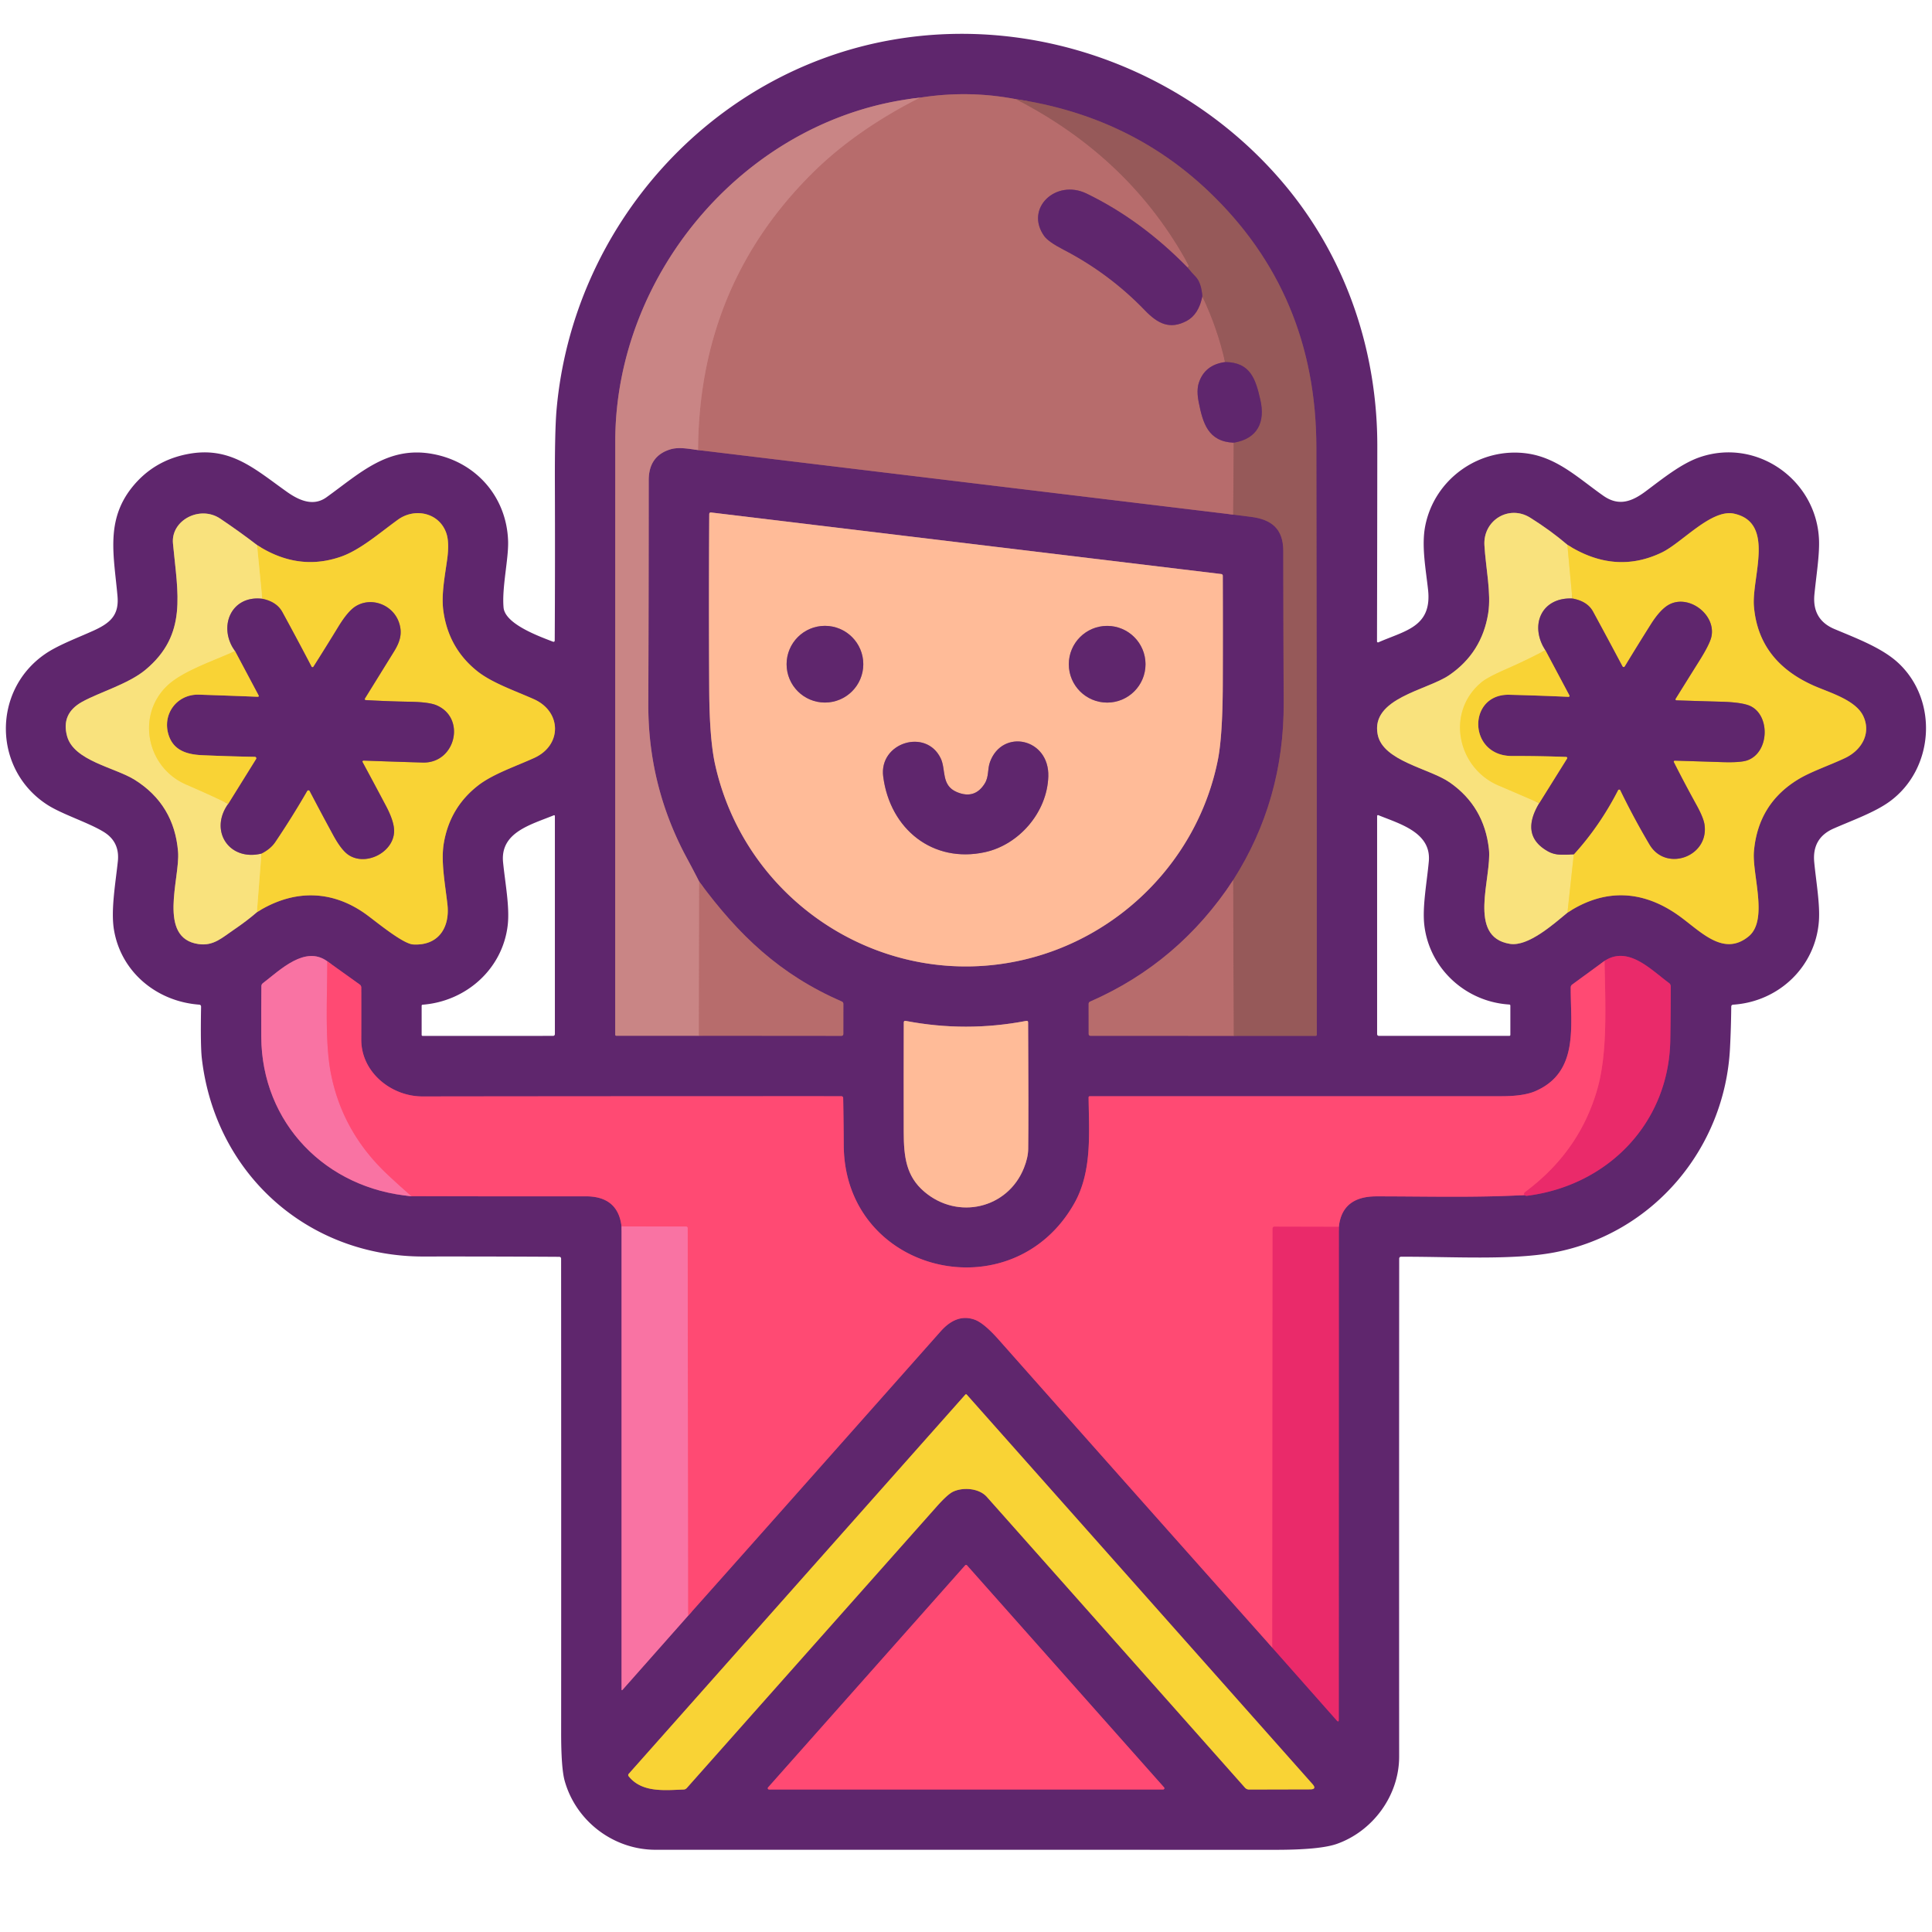 <?xml version="1.0" encoding="UTF-8" standalone="no"?>
<!DOCTYPE svg PUBLIC "-//W3C//DTD SVG 1.1//EN" "http://www.w3.org/Graphics/SVG/1.1/DTD/svg11.dtd">
<svg xmlns="http://www.w3.org/2000/svg" version="1.1" viewBox="0.00 0.00 512.00 512.00">
<g stroke-width="2.00" fill="none" stroke-linecap="butt">
<path stroke="#945679" vector-effect="non-scaling-stroke" d="
  M 243.75 25.89
  C 198.24 30.82 163.06 72.09 163.05 117.00
  Q 163.03 195.63 163.04 274.21
  A 0.28 0.28 0.0 0 0 163.32 274.49
  L 185.23 274.48"
/>
<path stroke="#8b496d" vector-effect="non-scaling-stroke" d="
  M 185.23 274.48
  L 222.97 274.51
  Q 223.49 274.51 223.49 273.99
  L 223.50 266.04
  Q 223.50 265.59 223.08 265.41
  C 206.70 258.28 195.76 247.86 185.30 233.65"
/>
<path stroke="#945679" vector-effect="non-scaling-stroke" d="
  M 185.30 233.65
  Q 183.99 231.05 182.07 227.49
  Q 171.72 208.35 171.81 186.50
  Q 171.92 156.88 171.92 127.25
  Q 171.92 120.80 177.70 119.07
  C 179.92 118.41 182.61 118.96 184.99 119.27"
/>
<path stroke="#8b496d" vector-effect="non-scaling-stroke" d="
  M 184.99 119.27
  L 326.81 136.38"
/>
<path stroke="#7b4063" vector-effect="non-scaling-stroke" d="
  M 326.81 136.38
  Q 329.05 136.64 331.60 136.98
  C 336.95 137.69 340.07 140.11 340.08 146.00
  Q 340.10 166.12 340.19 186.25
  Q 340.31 212.06 326.79 233.26"
/>
<path stroke="#8b496d" vector-effect="non-scaling-stroke" d="
  M 326.79 233.26
  Q 312.40 255.15 288.91 265.42
  Q 288.50 265.60 288.50 266.04
  L 288.51 273.99
  Q 288.51 274.50 289.02 274.50
  L 326.93 274.51"
/>
<path stroke="#7b4063" vector-effect="non-scaling-stroke" d="
  M 326.93 274.51
  L 348.63 274.52
  Q 348.97 274.52 348.97 274.18
  Q 348.99 196.37 348.85 118.50
  Q 348.78 77.73 320.17 50.59
  Q 299.25 30.75 269.22 26.28"
/>
<path stroke="#8b496d" vector-effect="non-scaling-stroke" d="
  M 269.22 26.28
  Q 256.57 23.85 243.75 25.89"
/>
<path stroke="#a76363" vector-effect="non-scaling-stroke" d="
  M 269.22 26.28
  Q 299.56 41.87 314.90 70.11
  Q 315.25 70.74 314.67 70.86"
/>
<path stroke="#8b496d" vector-effect="non-scaling-stroke" d="
  M 314.67 70.86
  Q 302.35 58.27 287.96 51.30
  C 279.82 47.36 271.49 55.20 276.73 62.56
  Q 277.83 64.09 281.81 66.15
  Q 293.97 72.44 303.46 82.29
  C 306.86 85.82 310.07 87.40 314.49 85.04
  Q 317.62 83.37 318.64 78.57"
/>
<path stroke="#a76363" vector-effect="non-scaling-stroke" d="
  M 318.64 78.57
  Q 322.63 86.94 324.66 95.95"
/>
<path stroke="#8b496d" vector-effect="non-scaling-stroke" d="
  M 324.66 95.95
  Q 319.23 96.69 317.69 101.50
  Q 317.06 103.49 317.66 106.53
  C 318.76 112.08 320.11 117.03 326.95 117.32"
/>
<path stroke="#a76363" vector-effect="non-scaling-stroke" d="
  M 326.95 117.32
  L 326.81 136.38"
/>
<path stroke="#c07979" vector-effect="non-scaling-stroke" d="
  M 184.99 119.27
  Q 185.24 76.02 214.83 46.32
  Q 226.45 34.64 243.75 25.89"
/>
<path stroke="#c07979" vector-effect="non-scaling-stroke" d="
  M 185.30 233.65
  L 185.23 274.48"
/>
<path stroke="#a76363" vector-effect="non-scaling-stroke" d="
  M 326.93 274.51
  L 326.79 233.26"
/>
<path stroke="#7b4063" vector-effect="non-scaling-stroke" d="
  M 326.95 117.32
  C 333.36 116.25 335.32 111.76 334.01 106.00
  C 332.79 100.64 331.47 95.99 324.66 95.95"
/>
<path stroke="#7b4063" vector-effect="non-scaling-stroke" d="
  M 318.64 78.57
  Q 318.36 74.92 316.88 73.37
  Q 315.70 72.14 314.67 70.86"
/>
<path stroke="#ac8475" vector-effect="non-scaling-stroke" d="
  M 68.12 144.45
  Q 63.52 140.91 58.37 137.45
  C 52.98 133.82 45.27 137.89 45.84 144.00
  C 47.08 157.34 49.77 168.13 38.57 177.49
  C 34.02 181.28 26.34 183.45 21.74 186.01
  Q 16.14 189.13 17.78 195.10
  C 19.57 201.65 30.50 203.39 35.72 206.67
  Q 46.19 213.25 47.19 225.74
  C 47.75 232.71 41.61 248.65 52.64 250.19
  C 56.59 250.75 58.86 248.49 62.07 246.32
  Q 65.47 244.01 68.08 241.74"
/>
<path stroke="#ac7d51" vector-effect="non-scaling-stroke" d="
  M 68.08 241.74
  C 78.02 235.47 88.40 235.81 97.55 242.70
  C 100.43 244.86 106.90 250.14 109.49 250.29
  C 116.11 250.67 119.25 245.91 118.58 239.74
  C 117.99 234.41 116.78 228.33 117.62 223.41
  Q 119.23 213.98 126.69 208.17
  C 130.59 205.13 136.59 203.12 141.55 200.87
  C 149.03 197.48 148.84 188.57 141.48 185.29
  C 136.48 183.06 130.43 181.00 126.52 177.90
  Q 118.88 171.83 117.50 161.94
  C 116.90 157.68 117.88 152.76 118.50 148.26
  Q 119.13 143.72 118.26 141.24
  C 116.36 135.84 109.91 134.50 105.46 137.72
  C 100.66 141.18 95.48 145.75 90.31 147.54
  Q 79.00 151.47 68.12 144.45"
/>
<path stroke="#f9db59" vector-effect="non-scaling-stroke" d="
  M 68.08 241.74
  L 69.28 226.21"
/>
<path stroke="#ac7d51" vector-effect="non-scaling-stroke" d="
  M 69.28 226.21
  Q 71.70 224.99 72.93 223.17
  Q 77.44 216.48 81.39 209.63
  A 0.39 0.39 0.0 0 1 82.08 209.64
  Q 85.17 215.55 88.30 221.30
  Q 90.49 225.33 92.39 226.58
  C 96.97 229.60 104.24 225.91 104.44 220.42
  Q 104.54 217.82 102.26 213.52
  Q 99.20 207.73 96.09 201.98
  A 0.28 0.28 0.0 0 1 96.35 201.56
  Q 104.12 201.85 112.02 202.08
  C 120.72 202.34 123.59 190.29 115.69 186.91
  Q 113.72 186.06 108.65 185.97
  Q 102.87 185.87 97.03 185.54
  Q 96.46 185.51 96.76 185.02
  Q 100.57 178.87 104.39 172.70
  C 106.08 169.98 106.72 167.69 105.67 164.79
  C 104.00 160.23 98.37 158.08 94.20 160.71
  Q 92.18 161.99 89.69 166.06
  Q 86.42 171.42 83.08 176.68
  A 0.31 0.30 -42.4 0 1 82.55 176.66
  Q 78.77 169.42 74.83 162.21
  Q 73.33 159.46 69.50 158.68"
/>
<path stroke="#f9db59" vector-effect="non-scaling-stroke" d="
  M 69.50 158.68
  L 68.12 144.45"
/>
<path stroke="#ac8475" vector-effect="non-scaling-stroke" d="
  M 69.50 158.68
  C 61.21 157.69 57.67 166.21 62.29 172.55"
/>
<path stroke="#f9db59" vector-effect="non-scaling-stroke" d="
  M 62.29 172.55
  C 56.50 175.16 48.45 177.84 44.40 181.64
  C 36.06 189.47 38.81 203.36 49.32 207.91
  Q 56.61 211.07 60.48 213.02"
/>
<path stroke="#ac8475" vector-effect="non-scaling-stroke" d="
  M 60.48 213.02
  C 55.36 220.13 60.70 228.30 69.28 226.21"
/>
<path stroke="#ac7d51" vector-effect="non-scaling-stroke" d="
  M 60.48 213.02
  L 67.86 201.15
  A 0.38 0.38 0.0 0 0 67.55 200.57
  Q 60.72 200.45 53.66 200.14
  C 49.57 199.97 46.11 198.89 44.76 195.01
  C 42.81 189.39 46.82 183.90 52.75 184.09
  Q 60.59 184.35 68.23 184.65
  Q 68.73 184.67 68.50 184.23
  L 62.29 172.55"
/>
<path stroke="#af7183" vector-effect="non-scaling-stroke" d="
  M 189.52 202.63
  C 197.72 239.46 234.48 262.90 271.21 254.36
  C 297.00 248.36 317.51 227.58 322.74 201.41
  Q 323.99 195.15 324.05 181.51
  Q 324.10 167.02 324.05 152.57
  A 0.45 0.44 3.7 0 0 323.66 152.13
  L 188.49 135.82
  Q 187.97 135.75 187.96 136.28
  Q 187.82 159.51 187.95 182.75
  Q 188.02 195.89 189.52 202.63"
/>
<path stroke="#ac7d51" vector-effect="non-scaling-stroke" d="
  M 415.39 241.86
  C 425.38 235.30 435.44 235.93 444.85 242.62
  C 450.64 246.75 456.70 253.67 463.42 248.14
  C 468.69 243.80 464.29 231.70 464.81 225.64
  Q 465.90 212.91 476.72 206.43
  C 479.97 204.48 484.90 202.80 488.89 200.92
  C 493.35 198.84 495.94 194.36 493.79 189.78
  C 491.74 185.41 484.57 183.47 480.49 181.63
  C 471.42 177.54 465.67 170.93 464.81 160.70
  C 464.16 153.07 470.55 138.53 459.55 136.13
  C 453.52 134.81 445.72 143.87 440.37 146.43
  Q 427.99 152.37 415.37 144.38"
/>
<path stroke="#ac8475" vector-effect="non-scaling-stroke" d="
  M 415.37 144.38
  Q 410.97 140.61 405.53 137.20
  C 399.90 133.67 393.00 137.88 393.39 144.50
  C 393.73 150.42 395.23 157.26 394.39 162.52
  Q 392.72 172.99 384.06 178.92
  C 378.20 182.94 363.21 185.00 365.10 194.64
  C 366.48 201.73 378.85 203.63 384.19 207.35
  Q 393.34 213.72 394.58 225.03
  C 395.41 232.55 388.69 248.29 400.14 250.13
  C 405.03 250.92 411.81 244.80 415.39 241.86"
/>
<path stroke="#f9db59" vector-effect="non-scaling-stroke" d="
  M 415.37 144.38
  L 416.68 158.61"
/>
<path stroke="#ac8475" vector-effect="non-scaling-stroke" d="
  M 416.68 158.61
  C 408.50 158.25 405.27 165.72 409.53 172.31"
/>
<path stroke="#f9db59" vector-effect="non-scaling-stroke" d="
  M 409.53 172.31
  Q 404.43 175.01 399.16 177.31
  Q 394.26 179.45 392.63 180.79
  C 383.08 188.67 386.15 203.52 397.15 208.18
  Q 402.57 210.48 407.92 212.83"
/>
<path stroke="#ac8475" vector-effect="non-scaling-stroke" d="
  M 407.92 212.83
  Q 402.73 221.46 410.27 225.64
  Q 411.75 226.46 413.58 226.49
  Q 415.14 226.53 417.07 226.42"
/>
<path stroke="#f9db59" vector-effect="non-scaling-stroke" d="
  M 417.07 226.42
  L 415.39 241.86"
/>
<path stroke="#ac7d51" vector-effect="non-scaling-stroke" d="
  M 407.92 212.83
  L 415.22 201.14
  Q 415.55 200.62 414.93 200.59
  Q 407.84 200.33 400.75 200.35
  C 388.93 200.40 388.83 183.83 400.00 184.12
  Q 407.87 184.32 415.67 184.67
  A 0.26 0.25 -12.2 0 0 415.91 184.30
  L 409.53 172.31"
/>
<path stroke="#ac7d51" vector-effect="non-scaling-stroke" d="
  M 417.07 226.42
  Q 423.90 218.93 428.78 209.43
  A 0.36 0.35 -44.6 0 1 429.42 209.43
  Q 432.96 216.73 437.15 223.82
  C 441.49 231.15 452.91 227.04 451.72 218.58
  Q 451.46 216.72 449.55 213.26
  Q 446.50 207.74 443.64 202.09
  Q 443.37 201.56 443.96 201.58
  Q 450.15 201.77 456.35 201.97
  Q 461.30 202.13 463.10 201.48
  C 468.85 199.40 469.16 189.76 463.98 187.17
  Q 461.89 186.12 456.12 185.96
  Q 450.26 185.80 444.27 185.60
  A 0.27 0.27 0.0 0 1 444.05 185.19
  Q 447.20 180.12 450.39 175.03
  Q 453.15 170.62 453.55 168.68
  C 454.74 162.93 447.75 157.59 442.57 160.10
  Q 440.14 161.27 437.50 165.45
  Q 434.00 171.00 430.60 176.61
  A 0.37 0.37 0.0 0 1 429.96 176.59
  Q 426.13 169.37 422.17 162.08
  Q 420.67 159.32 416.68 158.61"
/>
<path stroke="#af3870" vector-effect="non-scaling-stroke" d="
  M 109.04 317.00
  Q 132.04 317.07 155.25 317.04
  Q 163.76 317.03 164.72 325.01"
/>
<path stroke="#ac4d88" vector-effect="non-scaling-stroke" d="
  M 164.72 325.01
  L 164.72 447.65
  Q 164.72 448.12 165.02 447.77
  L 182.34 428.20"
/>
<path stroke="#af3870" vector-effect="non-scaling-stroke" d="
  M 182.34 428.20
  Q 196.86 411.93 249.30 352.80
  Q 253.55 348.02 258.30 349.73
  Q 260.76 350.62 264.66 355.02
  Q 300.48 395.45 337.18 436.65"
/>
<path stroke="#a5286c" vector-effect="non-scaling-stroke" d="
  M 337.18 436.65
  L 354.24 455.93
  Q 354.79 456.54 354.79 455.72
  L 354.81 325.13"
/>
<path stroke="#af3870" vector-effect="non-scaling-stroke" d="
  M 354.81 325.13
  Q 355.66 317.05 364.76 317.05
  C 377.78 317.04 390.96 317.43 403.97 316.71"
/>
<path stroke="#a5286c" vector-effect="non-scaling-stroke" d="
  M 403.97 316.71
  Q 404.37 316.93 404.63 316.90
  C 426.05 314.22 442.24 297.66 442.64 275.75
  Q 442.77 268.51 442.77 261.42
  A 1.13 1.13 0.0 0 0 442.31 260.51
  C 437.55 257.04 431.54 250.52 425.22 254.65"
/>
<path stroke="#af3870" vector-effect="non-scaling-stroke" d="
  M 425.22 254.65
  L 416.68 260.89
  Q 416.26 261.19 416.26 261.70
  C 416.20 271.95 418.49 284.10 406.92 289.15
  Q 403.82 290.51 397.89 290.51
  Q 343.32 290.51 288.80 290.51
  A 0.31 0.31 0.0 0 0 288.49 290.82
  C 288.58 300.04 289.50 310.40 284.71 318.88
  C 268.21 348.13 223.77 337.47 223.60 303.49
  Q 223.57 297.34 223.45 291.03
  Q 223.44 290.51 222.92 290.51
  Q 167.46 290.50 112.00 290.57
  C 103.66 290.58 95.72 284.14 95.74 275.50
  Q 95.76 268.64 95.74 261.71
  Q 95.74 261.20 95.32 260.90
  L 86.73 254.75"
/>
<path stroke="#ac4d88" vector-effect="non-scaling-stroke" d="
  M 86.73 254.75
  C 80.83 250.46 74.20 257.09 69.67 260.55
  Q 69.27 260.86 69.27 261.36
  Q 69.21 268.06 69.24 274.75
  C 69.35 297.67 86.39 315.06 109.04 317.00"
/>
<path stroke="#fc5f8b" vector-effect="non-scaling-stroke" d="
  M 86.73 254.75
  C 86.73 264.54 86.04 276.24 87.73 284.69
  Q 90.81 300.11 102.71 311.28
  Q 105.71 314.10 109.04 317.00"
/>
<path stroke="#f53a6f" vector-effect="non-scaling-stroke" d="
  M 354.81 325.13
  L 337.70 325.09
  A 0.45 0.44 90.0 0 0 337.26 325.54
  L 337.18 436.65"
/>
<path stroke="#fc5f8b" vector-effect="non-scaling-stroke" d="
  M 182.34 428.20
  L 182.24 325.47
  A 0.43 0.42 0.0 0 0 181.81 325.05
  L 164.72 325.01"
/>
<path stroke="#f53a6f" vector-effect="non-scaling-stroke" d="
  M 403.97 316.71
  Q 403.71 316.22 404.14 315.90
  Q 418.59 305.19 423.31 288.61
  C 426.11 278.78 425.41 265.77 425.22 254.65"
/>
<path stroke="#af7183" vector-effect="non-scaling-stroke" d="
  M 271.34 309.55
  Q 272.46 306.75 272.48 304.49
  Q 272.60 295.19 272.46 270.97
  Q 272.46 270.45 271.95 270.55
  Q 255.99 273.61 240.03 270.55
  Q 239.51 270.45 239.51 270.98
  Q 239.47 285.49 239.50 300.00
  C 239.51 306.66 240.18 311.75 244.95 315.81
  C 253.81 323.37 267.03 320.31 271.34 309.55"
/>
<path stroke="#ac7d51" vector-effect="non-scaling-stroke" d="
  M 252.50 395.35
  C 255.08 394.08 259.42 394.31 261.54 396.71
  Q 295.81 435.29 329.94 473.76
  A 1.44 1.43 68.9 0 0 331.01 474.24
  L 347.18 474.20
  Q 349.06 474.20 347.81 472.79
  L 256.19 369.58
  A 0.24 0.24 0.0 0 0 255.83 369.58
  L 166.60 470.11
  A 0.47 0.46 46.6 0 0 166.59 470.71
  C 170.09 475.14 176.19 474.42 181.17 474.24
  Q 181.67 474.22 182.01 473.84
  Q 215.08 436.58 248.14 399.35
  Q 251.04 396.08 252.50 395.35"
/>
<path stroke="#af3870" vector-effect="non-scaling-stroke" d="
  M 203.55 473.68
  A 0.33 0.33 0.0 0 0 203.79 474.23
  L 308.25 474.23
  A 0.33 0.33 0.0 0 0 308.49 473.68
  L 256.27 414.84
  A 0.33 0.33 0.0 0 0 255.77 414.84
  L 203.55 473.68"
/>
<path stroke="#af7183" vector-effect="non-scaling-stroke" d="
  M 228.78 176.02
  A 10.16 10.16 0.0 0 0 218.62 165.86
  A 10.16 10.16 0.0 0 0 208.46 176.02
  A 10.16 10.16 0.0 0 0 218.62 186.18
  A 10.16 10.16 0.0 0 0 228.78 176.02"
/>
<path stroke="#af7183" vector-effect="non-scaling-stroke" d="
  M 303.57 176.03
  A 10.16 10.16 0.0 0 0 293.41 165.87
  A 10.16 10.16 0.0 0 0 283.25 176.03
  A 10.16 10.16 0.0 0 0 293.41 186.19
  A 10.16 10.16 0.0 0 0 303.57 176.03"
/>
<path stroke="#af7183" vector-effect="non-scaling-stroke" d="
  M 253.58 209.91
  C 249.36 208.13 250.73 203.99 249.31 201.00
  C 245.44 192.87 232.90 196.82 234.06 205.78
  C 235.87 219.80 247.27 228.84 261.04 225.83
  C 270.01 223.87 277.51 215.31 277.81 205.78
  C 278.12 195.64 265.68 193.00 262.38 201.88
  C 261.65 203.85 262.12 205.79 260.96 207.65
  Q 258.31 211.90 253.58 209.91"
/>
</g>
<path fill="#5f266d" d="
  M 147.01 169.66
  Q 147.12 149.08 147.05 128.49
  Q 147.00 114.13 147.50 108.51
  C 151.82 59.92 188.41 18.92 236.49 10.55
  C 275.66 3.72 316.45 19.33 341.52 50.26
  C 357.04 69.42 365.03 93.47 365.00 118.25
  Q 364.98 144.12 364.92 169.96
  A 0.27 0.27 0.0 0 0 365.30 170.22
  C 372.36 167.11 379.54 166.16 378.45 156.27
  C 377.87 150.94 376.67 144.72 377.69 139.44
  C 380.14 126.83 392.20 118.44 404.68 120.17
  C 412.77 121.29 418.45 126.86 424.90 131.38
  C 428.96 134.22 432.41 132.99 436.17 130.17
  C 440.61 126.86 445.57 122.83 450.47 121.16
  C 465.64 115.98 481.47 127.23 482.06 143.14
  C 482.21 147.13 481.33 152.52 480.84 157.52
  Q 480.19 164.18 486.12 166.69
  C 491.99 169.17 498.92 171.73 503.25 175.86
  C 513.78 185.90 512.48 203.87 500.79 212.40
  C 496.83 215.29 490.89 217.39 485.91 219.58
  Q 480.18 222.10 480.79 228.49
  C 481.28 233.64 482.37 239.68 482.02 244.19
  C 481.09 256.21 471.40 265.46 459.30 266.25
  Q 458.80 266.29 458.80 266.79
  Q 458.75 272.29 458.47 277.74
  C 457.14 304.30 438.15 326.89 411.94 331.90
  C 400.68 334.05 384.54 332.99 371.33 333.05
  Q 370.80 333.05 370.80 333.59
  Q 370.76 399.56 370.79 465.49
  C 370.80 475.94 363.73 485.32 354.28 488.65
  Q 349.83 490.22 338.04 490.22
  Q 255.89 490.21 173.75 490.21
  C 162.63 490.22 152.64 482.67 149.64 471.92
  Q 148.70 468.53 148.71 459.00
  Q 148.74 396.30 148.70 333.60
  Q 148.70 333.07 148.18 333.07
  Q 130.14 332.96 112.26 332.99
  C 81.66 333.04 57.05 311.19 53.49 280.50
  Q 53.10 277.15 53.29 266.82
  Q 53.30 266.28 52.76 266.24
  C 41.52 265.40 32.07 257.60 30.20 246.40
  C 29.34 241.20 30.61 234.12 31.23 228.25
  Q 31.77 223.12 27.53 220.49
  C 23.50 218.00 16.55 215.84 12.61 213.32
  C -1.83 204.08 -2.18 183.08 11.92 173.34
  C 15.34 170.97 20.49 169.07 24.75 167.14
  C 29.23 165.11 31.58 163.02 31.14 158.01
  C 30.22 147.48 27.89 138.06 34.97 129.18
  Q 40.59 122.14 49.58 120.36
  C 60.98 118.11 67.44 124.25 76.06 130.36
  C 79.42 132.74 83.11 134.23 86.51 131.79
  C 95.47 125.36 102.83 118.08 114.78 120.33
  C 126.10 122.45 134.24 131.60 134.65 143.32
  C 134.82 148.12 132.97 155.64 133.45 161.01
  C 133.85 165.38 142.84 168.62 146.48 170.03
  Q 147.01 170.23 147.01 169.66
  Z
  M 243.75 25.89
  C 198.24 30.82 163.06 72.09 163.05 117.00
  Q 163.03 195.63 163.04 274.21
  A 0.28 0.28 0.0 0 0 163.32 274.49
  L 185.23 274.48
  L 222.97 274.51
  Q 223.49 274.51 223.49 273.99
  L 223.50 266.04
  Q 223.50 265.59 223.08 265.41
  C 206.70 258.28 195.76 247.86 185.30 233.65
  Q 183.99 231.05 182.07 227.49
  Q 171.72 208.35 171.81 186.50
  Q 171.92 156.88 171.92 127.25
  Q 171.92 120.80 177.70 119.07
  C 179.92 118.41 182.61 118.96 184.99 119.27
  L 326.81 136.38
  Q 329.05 136.64 331.60 136.98
  C 336.95 137.69 340.07 140.11 340.08 146.00
  Q 340.10 166.12 340.19 186.25
  Q 340.31 212.06 326.79 233.26
  Q 312.40 255.15 288.91 265.42
  Q 288.50 265.60 288.50 266.04
  L 288.51 273.99
  Q 288.51 274.50 289.02 274.50
  L 326.93 274.51
  L 348.63 274.52
  Q 348.97 274.52 348.97 274.18
  Q 348.99 196.37 348.85 118.50
  Q 348.78 77.73 320.17 50.59
  Q 299.25 30.75 269.22 26.28
  Q 256.57 23.85 243.75 25.89
  Z
  M 68.12 144.45
  Q 63.52 140.91 58.37 137.45
  C 52.98 133.82 45.27 137.89 45.84 144.00
  C 47.08 157.34 49.77 168.13 38.57 177.49
  C 34.02 181.28 26.34 183.45 21.74 186.01
  Q 16.14 189.13 17.78 195.10
  C 19.57 201.65 30.50 203.39 35.72 206.67
  Q 46.19 213.25 47.19 225.74
  C 47.75 232.71 41.61 248.65 52.64 250.19
  C 56.59 250.75 58.86 248.49 62.07 246.32
  Q 65.47 244.01 68.08 241.74
  C 78.02 235.47 88.40 235.81 97.55 242.70
  C 100.43 244.86 106.90 250.14 109.49 250.29
  C 116.11 250.67 119.25 245.91 118.58 239.74
  C 117.99 234.41 116.78 228.33 117.62 223.41
  Q 119.23 213.98 126.69 208.17
  C 130.59 205.13 136.59 203.12 141.55 200.87
  C 149.03 197.48 148.84 188.57 141.48 185.29
  C 136.48 183.06 130.43 181.00 126.52 177.90
  Q 118.88 171.83 117.50 161.94
  C 116.90 157.68 117.88 152.76 118.50 148.26
  Q 119.13 143.72 118.26 141.24
  C 116.36 135.84 109.91 134.50 105.46 137.72
  C 100.66 141.18 95.48 145.75 90.31 147.54
  Q 79.00 151.47 68.12 144.45
  Z
  M 189.52 202.63
  C 197.72 239.46 234.48 262.90 271.21 254.36
  C 297.00 248.36 317.51 227.58 322.74 201.41
  Q 323.99 195.15 324.05 181.51
  Q 324.10 167.02 324.05 152.57
  A 0.45 0.44 3.7 0 0 323.66 152.13
  L 188.49 135.82
  Q 187.97 135.75 187.96 136.28
  Q 187.82 159.51 187.95 182.75
  Q 188.02 195.89 189.52 202.63
  Z
  M 415.39 241.86
  C 425.38 235.30 435.44 235.93 444.85 242.62
  C 450.64 246.75 456.70 253.67 463.42 248.14
  C 468.69 243.80 464.29 231.70 464.81 225.64
  Q 465.90 212.91 476.72 206.43
  C 479.97 204.48 484.90 202.80 488.89 200.92
  C 493.35 198.84 495.94 194.36 493.79 189.78
  C 491.74 185.41 484.57 183.47 480.49 181.63
  C 471.42 177.54 465.67 170.93 464.81 160.70
  C 464.16 153.07 470.55 138.53 459.55 136.13
  C 453.52 134.81 445.72 143.87 440.37 146.43
  Q 427.99 152.37 415.37 144.38
  Q 410.97 140.61 405.53 137.20
  C 399.90 133.67 393.00 137.88 393.39 144.50
  C 393.73 150.42 395.23 157.26 394.39 162.52
  Q 392.72 172.99 384.06 178.92
  C 378.20 182.94 363.21 185.00 365.10 194.64
  C 366.48 201.73 378.85 203.63 384.19 207.35
  Q 393.34 213.72 394.58 225.03
  C 395.41 232.55 388.69 248.29 400.14 250.13
  C 405.03 250.92 411.81 244.80 415.39 241.86
  Z
  M 146.77 216.06
  C 140.65 218.56 132.53 220.58 133.32 228.51
  C 133.86 233.96 135.11 240.36 134.55 245.18
  C 133.20 256.80 123.53 265.38 111.98 266.26
  A 0.26 0.26 0.0 0 0 111.74 266.52
  L 111.74 274.26
  A 0.27 0.27 0.0 0 0 112.01 274.53
  L 146.51 274.52
  Q 147.05 274.52 147.05 273.99
  L 147.05 216.25
  A 0.21 0.20 -10.8 0 0 146.77 216.06
  Z
  M 378.65 228.26
  C 379.34 220.57 370.86 218.31 365.28 216.03
  A 0.24 0.24 0.0 0 0 364.95 216.25
  L 364.95 273.99
  Q 364.95 274.52 365.49 274.52
  L 399.99 274.52
  A 0.27 0.26 0.0 0 0 400.26 274.26
  L 400.26 266.49
  A 0.29 0.28 2.2 0 0 399.99 266.21
  C 388.45 265.51 378.85 256.73 377.47 245.26
  C 376.88 240.34 378.15 233.82 378.65 228.26
  Z
  M 109.04 317.00
  Q 132.04 317.07 155.25 317.04
  Q 163.76 317.03 164.72 325.01
  L 164.72 447.65
  Q 164.72 448.12 165.02 447.77
  L 182.34 428.20
  Q 196.86 411.93 249.30 352.80
  Q 253.55 348.02 258.30 349.73
  Q 260.76 350.62 264.66 355.02
  Q 300.48 395.45 337.18 436.65
  L 354.24 455.93
  Q 354.79 456.54 354.79 455.72
  L 354.81 325.13
  Q 355.66 317.05 364.76 317.05
  C 377.78 317.04 390.96 317.43 403.97 316.71
  Q 404.37 316.93 404.63 316.90
  C 426.05 314.22 442.24 297.66 442.64 275.75
  Q 442.77 268.51 442.77 261.42
  A 1.13 1.13 0.0 0 0 442.31 260.51
  C 437.55 257.04 431.54 250.52 425.22 254.65
  L 416.68 260.89
  Q 416.26 261.19 416.26 261.70
  C 416.20 271.95 418.49 284.10 406.92 289.15
  Q 403.82 290.51 397.89 290.51
  Q 343.32 290.51 288.80 290.51
  A 0.31 0.31 0.0 0 0 288.49 290.82
  C 288.58 300.04 289.50 310.40 284.71 318.88
  C 268.21 348.13 223.77 337.47 223.60 303.49
  Q 223.57 297.34 223.45 291.03
  Q 223.44 290.51 222.92 290.51
  Q 167.46 290.50 112.00 290.57
  C 103.66 290.58 95.72 284.14 95.74 275.50
  Q 95.76 268.64 95.74 261.71
  Q 95.74 261.20 95.32 260.90
  L 86.73 254.75
  C 80.83 250.46 74.20 257.09 69.67 260.55
  Q 69.27 260.86 69.27 261.36
  Q 69.21 268.06 69.24 274.75
  C 69.35 297.67 86.39 315.06 109.04 317.00
  Z
  M 271.34 309.55
  Q 272.46 306.75 272.48 304.49
  Q 272.60 295.19 272.46 270.97
  Q 272.46 270.45 271.95 270.55
  Q 255.99 273.61 240.03 270.55
  Q 239.51 270.45 239.51 270.98
  Q 239.47 285.49 239.50 300.00
  C 239.51 306.66 240.18 311.75 244.95 315.81
  C 253.81 323.37 267.03 320.31 271.34 309.55
  Z
  M 252.50 395.35
  C 255.08 394.08 259.42 394.31 261.54 396.71
  Q 295.81 435.29 329.94 473.76
  A 1.44 1.43 68.9 0 0 331.01 474.24
  L 347.18 474.20
  Q 349.06 474.20 347.81 472.79
  L 256.19 369.58
  A 0.24 0.24 0.0 0 0 255.83 369.58
  L 166.60 470.11
  A 0.47 0.46 46.6 0 0 166.59 470.71
  C 170.09 475.14 176.19 474.42 181.17 474.24
  Q 181.67 474.22 182.01 473.84
  Q 215.08 436.58 248.14 399.35
  Q 251.04 396.08 252.50 395.35
  Z
  M 203.55 473.68
  A 0.33 0.33 0.0 0 0 203.79 474.23
  L 308.25 474.23
  A 0.33 0.33 0.0 0 0 308.49 473.68
  L 256.27 414.84
  A 0.33 0.33 0.0 0 0 255.77 414.84
  L 203.55 473.68
  Z"
/>
<path fill="#b76c6c" d="
  M 269.22 26.28
  Q 299.56 41.87 314.90 70.11
  Q 315.25 70.74 314.67 70.86
  Q 302.35 58.27 287.96 51.30
  C 279.82 47.36 271.49 55.20 276.73 62.56
  Q 277.83 64.09 281.81 66.15
  Q 293.97 72.44 303.46 82.29
  C 306.86 85.82 310.07 87.40 314.49 85.04
  Q 317.62 83.37 318.64 78.57
  Q 322.63 86.94 324.66 95.95
  Q 319.23 96.69 317.69 101.50
  Q 317.06 103.49 317.66 106.53
  C 318.76 112.08 320.11 117.03 326.95 117.32
  L 326.81 136.38
  L 184.99 119.27
  Q 185.24 76.02 214.83 46.32
  Q 226.45 34.64 243.75 25.89
  Q 256.57 23.85 269.22 26.28
  Z"
/>
<path fill="#c98585" d="
  M 243.75 25.89
  Q 226.45 34.64 214.83 46.32
  Q 185.24 76.02 184.99 119.27
  C 182.61 118.96 179.92 118.41 177.70 119.07
  Q 171.92 120.80 171.92 127.25
  Q 171.92 156.88 171.81 186.50
  Q 171.72 208.35 182.07 227.49
  Q 183.99 231.05 185.30 233.65
  L 185.23 274.48
  L 163.32 274.49
  A 0.28 0.28 0.0 0 1 163.04 274.21
  Q 163.03 195.63 163.05 117.00
  C 163.06 72.09 198.24 30.82 243.75 25.89
  Z"
/>
<path fill="#965959" d="
  M 269.22 26.28
  Q 299.25 30.75 320.17 50.59
  Q 348.78 77.73 348.85 118.50
  Q 348.99 196.37 348.97 274.18
  Q 348.97 274.52 348.63 274.52
  L 326.93 274.51
  L 326.79 233.26
  Q 340.31 212.06 340.19 186.25
  Q 340.10 166.12 340.08 146.00
  C 340.07 140.11 336.95 137.69 331.60 136.98
  Q 329.05 136.64 326.81 136.38
  L 326.95 117.32
  C 333.36 116.25 335.32 111.76 334.01 106.00
  C 332.79 100.64 331.47 95.99 324.66 95.95
  Q 322.63 86.94 318.64 78.57
  Q 318.36 74.92 316.88 73.37
  Q 315.70 72.14 314.67 70.86
  Q 315.25 70.74 314.90 70.11
  Q 299.56 41.87 269.22 26.28
  Z"
/>
<path fill="#5f266d" d="
  M 314.67 70.86
  Q 315.70 72.14 316.88 73.37
  Q 318.36 74.92 318.64 78.57
  Q 317.62 83.37 314.49 85.04
  C 310.07 87.40 306.86 85.82 303.46 82.29
  Q 293.97 72.44 281.81 66.15
  Q 277.83 64.09 276.73 62.56
  C 271.49 55.20 279.82 47.36 287.96 51.30
  Q 302.35 58.27 314.67 70.86
  Z"
/>
<path fill="#5f266d" d="
  M 324.66 95.95
  C 331.47 95.99 332.79 100.64 334.01 106.00
  C 335.32 111.76 333.36 116.25 326.95 117.32
  C 320.11 117.03 318.76 112.08 317.66 106.53
  Q 317.06 103.49 317.69 101.50
  Q 319.23 96.69 324.66 95.95
  Z"
/>
<path fill="#f9d335" d="
  M 68.08 241.74
  L 69.28 226.21
  Q 71.70 224.99 72.93 223.17
  Q 77.44 216.48 81.39 209.63
  A 0.39 0.39 0.0 0 1 82.08 209.64
  Q 85.17 215.55 88.30 221.30
  Q 90.49 225.33 92.39 226.58
  C 96.97 229.60 104.24 225.91 104.44 220.42
  Q 104.54 217.82 102.26 213.52
  Q 99.20 207.73 96.09 201.98
  A 0.28 0.28 0.0 0 1 96.35 201.56
  Q 104.12 201.85 112.02 202.08
  C 120.72 202.34 123.59 190.29 115.69 186.91
  Q 113.72 186.06 108.65 185.97
  Q 102.87 185.87 97.03 185.54
  Q 96.46 185.51 96.76 185.02
  Q 100.57 178.87 104.39 172.70
  C 106.08 169.98 106.72 167.69 105.67 164.79
  C 104.00 160.23 98.37 158.08 94.20 160.71
  Q 92.18 161.99 89.69 166.06
  Q 86.42 171.42 83.08 176.68
  A 0.31 0.30 -42.4 0 1 82.55 176.66
  Q 78.77 169.42 74.83 162.21
  Q 73.33 159.46 69.50 158.68
  L 68.12 144.45
  Q 79.00 151.47 90.31 147.54
  C 95.48 145.75 100.66 141.18 105.46 137.72
  C 109.91 134.50 116.36 135.84 118.26 141.24
  Q 119.13 143.72 118.50 148.26
  C 117.88 152.76 116.90 157.68 117.50 161.94
  Q 118.88 171.83 126.52 177.90
  C 130.43 181.00 136.48 183.06 141.48 185.29
  C 148.84 188.57 149.03 197.48 141.55 200.87
  C 136.59 203.12 130.59 205.13 126.69 208.17
  Q 119.23 213.98 117.62 223.41
  C 116.78 228.33 117.99 234.41 118.58 239.74
  C 119.25 245.91 116.11 250.67 109.49 250.29
  C 106.90 250.14 100.43 244.86 97.55 242.70
  C 88.40 235.81 78.02 235.47 68.08 241.74
  Z"
/>
<path fill="#ffbb98" d="
  M 271.21 254.36
  C 234.48 262.90 197.72 239.46 189.52 202.63
  Q 188.02 195.89 187.95 182.75
  Q 187.82 159.51 187.96 136.28
  Q 187.97 135.75 188.49 135.82
  L 323.66 152.13
  A 0.45 0.44 3.7 0 1 324.05 152.57
  Q 324.10 167.02 324.05 181.51
  Q 323.99 195.15 322.74 201.41
  C 317.51 227.58 297.00 248.36 271.21 254.36
  Z
  M 228.78 176.02
  A 10.16 10.16 0.0 0 0 218.62 165.86
  A 10.16 10.16 0.0 0 0 208.46 176.02
  A 10.16 10.16 0.0 0 0 218.62 186.18
  A 10.16 10.16 0.0 0 0 228.78 176.02
  Z
  M 303.57 176.03
  A 10.16 10.16 0.0 0 0 293.41 165.87
  A 10.16 10.16 0.0 0 0 283.25 176.03
  A 10.16 10.16 0.0 0 0 293.41 186.19
  A 10.16 10.16 0.0 0 0 303.57 176.03
  Z
  M 253.58 209.91
  C 249.36 208.13 250.73 203.99 249.31 201.00
  C 245.44 192.87 232.90 196.82 234.06 205.78
  C 235.87 219.80 247.27 228.84 261.04 225.83
  C 270.01 223.87 277.51 215.31 277.81 205.78
  C 278.12 195.64 265.68 193.00 262.38 201.88
  C 261.65 203.85 262.12 205.79 260.96 207.65
  Q 258.31 211.90 253.58 209.91
  Z"
/>
<path fill="#f9e27d" d="
  M 415.37 144.38
  L 416.68 158.61
  C 408.50 158.25 405.27 165.72 409.53 172.31
  Q 404.43 175.01 399.16 177.31
  Q 394.26 179.45 392.63 180.79
  C 383.08 188.67 386.15 203.52 397.15 208.18
  Q 402.57 210.48 407.92 212.83
  Q 402.73 221.46 410.27 225.64
  Q 411.75 226.46 413.58 226.49
  Q 415.14 226.53 417.07 226.42
  L 415.39 241.86
  C 411.81 244.80 405.03 250.92 400.14 250.13
  C 388.69 248.29 395.41 232.55 394.58 225.03
  Q 393.34 213.72 384.19 207.35
  C 378.85 203.63 366.48 201.73 365.10 194.64
  C 363.21 185.00 378.20 182.94 384.06 178.92
  Q 392.72 172.99 394.39 162.52
  C 395.23 157.26 393.73 150.42 393.39 144.50
  C 393.00 137.88 399.90 133.67 405.53 137.20
  Q 410.97 140.61 415.37 144.38
  Z"
/>
<path fill="#f9e27d" d="
  M 68.12 144.45
  L 69.50 158.68
  C 61.21 157.69 57.67 166.21 62.29 172.55
  C 56.50 175.16 48.45 177.84 44.40 181.64
  C 36.06 189.47 38.81 203.36 49.32 207.91
  Q 56.61 211.07 60.48 213.02
  C 55.36 220.13 60.70 228.30 69.28 226.21
  L 68.08 241.74
  Q 65.47 244.01 62.07 246.32
  C 58.86 248.49 56.59 250.75 52.64 250.19
  C 41.61 248.65 47.75 232.71 47.19 225.74
  Q 46.19 213.25 35.72 206.67
  C 30.50 203.39 19.57 201.65 17.78 195.10
  Q 16.14 189.13 21.74 186.01
  C 26.34 183.45 34.02 181.28 38.57 177.49
  C 49.77 168.13 47.08 157.34 45.84 144.00
  C 45.27 137.89 52.98 133.82 58.37 137.45
  Q 63.52 140.91 68.12 144.45
  Z"
/>
<path fill="#f9d335" d="
  M 415.39 241.86
  L 417.07 226.42
  Q 423.90 218.93 428.78 209.43
  A 0.36 0.35 -44.6 0 1 429.42 209.43
  Q 432.96 216.73 437.15 223.82
  C 441.49 231.15 452.91 227.04 451.72 218.58
  Q 451.46 216.72 449.55 213.26
  Q 446.50 207.74 443.64 202.09
  Q 443.37 201.56 443.96 201.58
  Q 450.15 201.77 456.35 201.97
  Q 461.30 202.13 463.10 201.48
  C 468.85 199.40 469.16 189.76 463.98 187.17
  Q 461.89 186.12 456.12 185.96
  Q 450.26 185.80 444.27 185.60
  A 0.27 0.27 0.0 0 1 444.05 185.19
  Q 447.20 180.12 450.39 175.03
  Q 453.15 170.62 453.55 168.68
  C 454.74 162.93 447.75 157.59 442.57 160.10
  Q 440.14 161.27 437.50 165.45
  Q 434.00 171.00 430.60 176.61
  A 0.37 0.37 0.0 0 1 429.96 176.59
  Q 426.13 169.37 422.17 162.08
  Q 420.67 159.32 416.68 158.61
  L 415.37 144.38
  Q 427.99 152.37 440.37 146.43
  C 445.72 143.87 453.52 134.81 459.55 136.13
  C 470.55 138.53 464.16 153.07 464.81 160.70
  C 465.67 170.93 471.42 177.54 480.49 181.63
  C 484.57 183.47 491.74 185.41 493.79 189.78
  C 495.94 194.36 493.35 198.84 488.89 200.92
  C 484.90 202.80 479.97 204.48 476.72 206.43
  Q 465.90 212.91 464.81 225.64
  C 464.29 231.70 468.69 243.80 463.42 248.14
  C 456.70 253.67 450.64 246.75 444.85 242.62
  C 435.44 235.93 425.38 235.30 415.39 241.86
  Z"
/>
<path fill="#5f266d" d="
  M 69.50 158.68
  Q 73.33 159.46 74.83 162.21
  Q 78.77 169.42 82.55 176.66
  A 0.31 0.30 -42.4 0 0 83.08 176.68
  Q 86.42 171.42 89.69 166.06
  Q 92.18 161.99 94.20 160.71
  C 98.37 158.08 104.00 160.23 105.67 164.79
  C 106.72 167.69 106.08 169.98 104.39 172.70
  Q 100.57 178.87 96.76 185.02
  Q 96.46 185.51 97.03 185.54
  Q 102.87 185.87 108.65 185.97
  Q 113.72 186.06 115.69 186.91
  C 123.59 190.29 120.72 202.34 112.02 202.08
  Q 104.12 201.85 96.35 201.56
  A 0.28 0.28 0.0 0 0 96.09 201.98
  Q 99.20 207.73 102.26 213.52
  Q 104.54 217.82 104.44 220.42
  C 104.24 225.91 96.97 229.60 92.39 226.58
  Q 90.49 225.33 88.30 221.30
  Q 85.17 215.55 82.08 209.64
  A 0.39 0.39 0.0 0 0 81.39 209.63
  Q 77.44 216.48 72.93 223.17
  Q 71.70 224.99 69.28 226.21
  C 60.70 228.30 55.36 220.13 60.48 213.02
  L 67.86 201.15
  A 0.38 0.38 0.0 0 0 67.55 200.57
  Q 60.72 200.45 53.66 200.14
  C 49.57 199.97 46.11 198.89 44.76 195.01
  C 42.81 189.39 46.82 183.90 52.75 184.09
  Q 60.59 184.35 68.23 184.65
  Q 68.73 184.67 68.50 184.23
  L 62.29 172.55
  C 57.67 166.21 61.21 157.69 69.50 158.68
  Z"
/>
<path fill="#5f266d" d="
  M 416.68 158.61
  Q 420.67 159.32 422.17 162.08
  Q 426.13 169.37 429.96 176.59
  A 0.37 0.37 0.0 0 0 430.60 176.61
  Q 434.00 171.00 437.50 165.45
  Q 440.14 161.27 442.57 160.10
  C 447.75 157.59 454.74 162.93 453.55 168.68
  Q 453.15 170.62 450.39 175.03
  Q 447.20 180.12 444.05 185.19
  A 0.27 0.27 0.0 0 0 444.27 185.60
  Q 450.26 185.80 456.12 185.96
  Q 461.89 186.12 463.98 187.17
  C 469.16 189.76 468.85 199.40 463.10 201.48
  Q 461.30 202.13 456.35 201.97
  Q 450.15 201.77 443.96 201.58
  Q 443.37 201.56 443.64 202.09
  Q 446.50 207.74 449.55 213.26
  Q 451.46 216.72 451.72 218.58
  C 452.91 227.04 441.49 231.15 437.15 223.82
  Q 432.96 216.73 429.42 209.43
  A 0.36 0.35 -44.6 0 0 428.78 209.43
  Q 423.90 218.93 417.07 226.42
  Q 415.14 226.53 413.58 226.49
  Q 411.75 226.46 410.27 225.64
  Q 402.73 221.46 407.92 212.83
  L 415.22 201.14
  Q 415.55 200.62 414.93 200.59
  Q 407.84 200.33 400.75 200.35
  C 388.93 200.40 388.83 183.83 400.00 184.12
  Q 407.87 184.32 415.67 184.67
  A 0.26 0.25 -12.2 0 0 415.91 184.30
  L 409.53 172.31
  C 405.27 165.72 408.50 158.25 416.68 158.61
  Z"
/>
<circle fill="#5f266d" cx="218.62" cy="176.02" r="10.16"/>
<circle fill="#5f266d" cx="293.41" cy="176.03" r="10.16"/>
<path fill="#f9d335" d="
  M 409.53 172.31
  L 415.91 184.30
  A 0.26 0.25 -12.2 0 1 415.67 184.67
  Q 407.87 184.32 400.00 184.12
  C 388.83 183.83 388.93 200.40 400.75 200.35
  Q 407.84 200.33 414.93 200.59
  Q 415.55 200.62 415.22 201.14
  L 407.92 212.83
  Q 402.57 210.48 397.15 208.18
  C 386.15 203.52 383.08 188.67 392.63 180.79
  Q 394.26 179.45 399.16 177.31
  Q 404.43 175.01 409.53 172.31
  Z"
/>
<path fill="#f9d335" d="
  M 62.29 172.55
  L 68.50 184.23
  Q 68.73 184.67 68.23 184.65
  Q 60.59 184.35 52.75 184.09
  C 46.82 183.90 42.81 189.39 44.76 195.01
  C 46.11 198.89 49.57 199.97 53.66 200.14
  Q 60.72 200.45 67.55 200.57
  A 0.38 0.38 0.0 0 1 67.86 201.15
  L 60.48 213.02
  Q 56.61 211.07 49.32 207.91
  C 38.81 203.36 36.06 189.47 44.40 181.64
  C 48.45 177.84 56.50 175.16 62.29 172.55
  Z"
/>
<path fill="#5f266d" d="
  M 253.58 209.91
  Q 258.31 211.90 260.96 207.65
  C 262.12 205.79 261.65 203.85 262.38 201.88
  C 265.68 193.00 278.12 195.64 277.81 205.78
  C 277.51 215.31 270.01 223.87 261.04 225.83
  C 247.27 228.84 235.87 219.80 234.06 205.78
  C 232.90 196.82 245.44 192.87 249.31 201.00
  C 250.73 203.99 249.36 208.13 253.58 209.91
  Z"
/>
<path fill="#b76c6c" d="
  M 326.79 233.26
  L 326.93 274.51
  L 289.02 274.50
  Q 288.51 274.50 288.51 273.99
  L 288.50 266.04
  Q 288.50 265.60 288.91 265.42
  Q 312.40 255.15 326.79 233.26
  Z"
/>
<path fill="#b76c6c" d="
  M 185.30 233.65
  C 195.76 247.86 206.70 258.28 223.08 265.41
  Q 223.50 265.59 223.50 266.04
  L 223.49 273.99
  Q 223.49 274.51 222.97 274.51
  L 185.23 274.48
  L 185.30 233.65
  Z"
/>
<path fill="#f973a3" d="
  M 86.73 254.75
  C 86.73 264.54 86.04 276.24 87.73 284.69
  Q 90.81 300.11 102.71 311.28
  Q 105.71 314.10 109.04 317.00
  C 86.39 315.06 69.35 297.67 69.24 274.75
  Q 69.21 268.06 69.27 261.36
  Q 69.27 260.86 69.67 260.55
  C 74.20 257.09 80.83 250.46 86.73 254.75
  Z"
/>
<path fill="#ea2a6a" d="
  M 403.97 316.71
  Q 403.71 316.22 404.14 315.90
  Q 418.59 305.19 423.31 288.61
  C 426.11 278.78 425.41 265.77 425.22 254.65
  C 431.54 250.52 437.55 257.04 442.31 260.51
  A 1.13 1.13 0.0 0 1 442.77 261.42
  Q 442.77 268.51 442.64 275.75
  C 442.24 297.66 426.05 314.22 404.63 316.90
  Q 404.37 316.93 403.97 316.71
  Z"
/>
<path fill="#ff4a73" d="
  M 86.73 254.75
  L 95.32 260.90
  Q 95.74 261.20 95.74 261.71
  Q 95.76 268.64 95.74 275.50
  C 95.72 284.14 103.66 290.58 112.00 290.57
  Q 167.46 290.50 222.92 290.51
  Q 223.44 290.51 223.45 291.03
  Q 223.57 297.34 223.60 303.49
  C 223.77 337.47 268.21 348.13 284.71 318.88
  C 289.50 310.40 288.58 300.04 288.49 290.82
  A 0.31 0.31 0.0 0 1 288.80 290.51
  Q 343.32 290.51 397.89 290.51
  Q 403.82 290.51 406.92 289.15
  C 418.49 284.10 416.20 271.95 416.26 261.70
  Q 416.26 261.19 416.68 260.89
  L 425.22 254.65
  C 425.41 265.77 426.11 278.78 423.31 288.61
  Q 418.59 305.19 404.14 315.90
  Q 403.71 316.22 403.97 316.71
  C 390.96 317.43 377.78 317.04 364.76 317.05
  Q 355.66 317.05 354.81 325.13
  L 337.70 325.09
  A 0.45 0.44 90.0 0 0 337.26 325.54
  L 337.18 436.65
  Q 300.48 395.45 264.66 355.02
  Q 260.76 350.62 258.30 349.73
  Q 253.55 348.02 249.30 352.80
  Q 196.86 411.93 182.34 428.20
  L 182.24 325.47
  A 0.43 0.42 0.0 0 0 181.81 325.05
  L 164.72 325.01
  Q 163.76 317.03 155.25 317.04
  Q 132.04 317.07 109.04 317.00
  Q 105.71 314.10 102.71 311.28
  Q 90.81 300.11 87.73 284.69
  C 86.04 276.24 86.73 264.54 86.73 254.75
  Z"
/>
<path fill="#ffbb98" d="
  M 271.34 309.55
  C 267.03 320.31 253.81 323.37 244.95 315.81
  C 240.18 311.75 239.51 306.66 239.50 300.00
  Q 239.47 285.49 239.51 270.98
  Q 239.51 270.45 240.03 270.55
  Q 255.99 273.61 271.95 270.55
  Q 272.46 270.45 272.46 270.97
  Q 272.60 295.19 272.48 304.49
  Q 272.46 306.75 271.34 309.55
  Z"
/>
<path fill="#f973a3" d="
  M 164.72 325.01
  L 181.81 325.05
  A 0.43 0.42 0.0 0 1 182.24 325.47
  L 182.34 428.20
  L 165.02 447.77
  Q 164.72 448.12 164.72 447.65
  L 164.72 325.01
  Z"
/>
<path fill="#ea2a6a" d="
  M 354.81 325.13
  L 354.79 455.72
  Q 354.79 456.54 354.24 455.93
  L 337.18 436.65
  L 337.26 325.54
  A 0.45 0.44 90.0 0 1 337.70 325.09
  L 354.81 325.13
  Z"
/>
<path fill="#f9d335" d="
  M 261.54 396.71
  C 259.42 394.31 255.08 394.08 252.50 395.35
  Q 251.04 396.08 248.14 399.35
  Q 215.08 436.58 182.01 473.84
  Q 181.67 474.22 181.17 474.24
  C 176.19 474.42 170.09 475.14 166.59 470.71
  A 0.47 0.46 46.6 0 1 166.60 470.11
  L 255.83 369.58
  A 0.24 0.24 0.0 0 1 256.19 369.58
  L 347.81 472.79
  Q 349.06 474.20 347.18 474.20
  L 331.01 474.24
  A 1.44 1.43 68.9 0 1 329.94 473.76
  Q 295.81 435.29 261.54 396.71
  Z"
/>
<path fill="#ff4a73" d="
  M 203.55 473.68
  L 255.77 414.84
  A 0.33 0.33 0.0 0 1 256.27 414.84
  L 308.49 473.68
  A 0.33 0.33 0.0 0 1 308.25 474.23
  L 203.79 474.23
  A 0.33 0.33 0.0 0 1 203.55 473.68
  Z"
/>
</svg>
